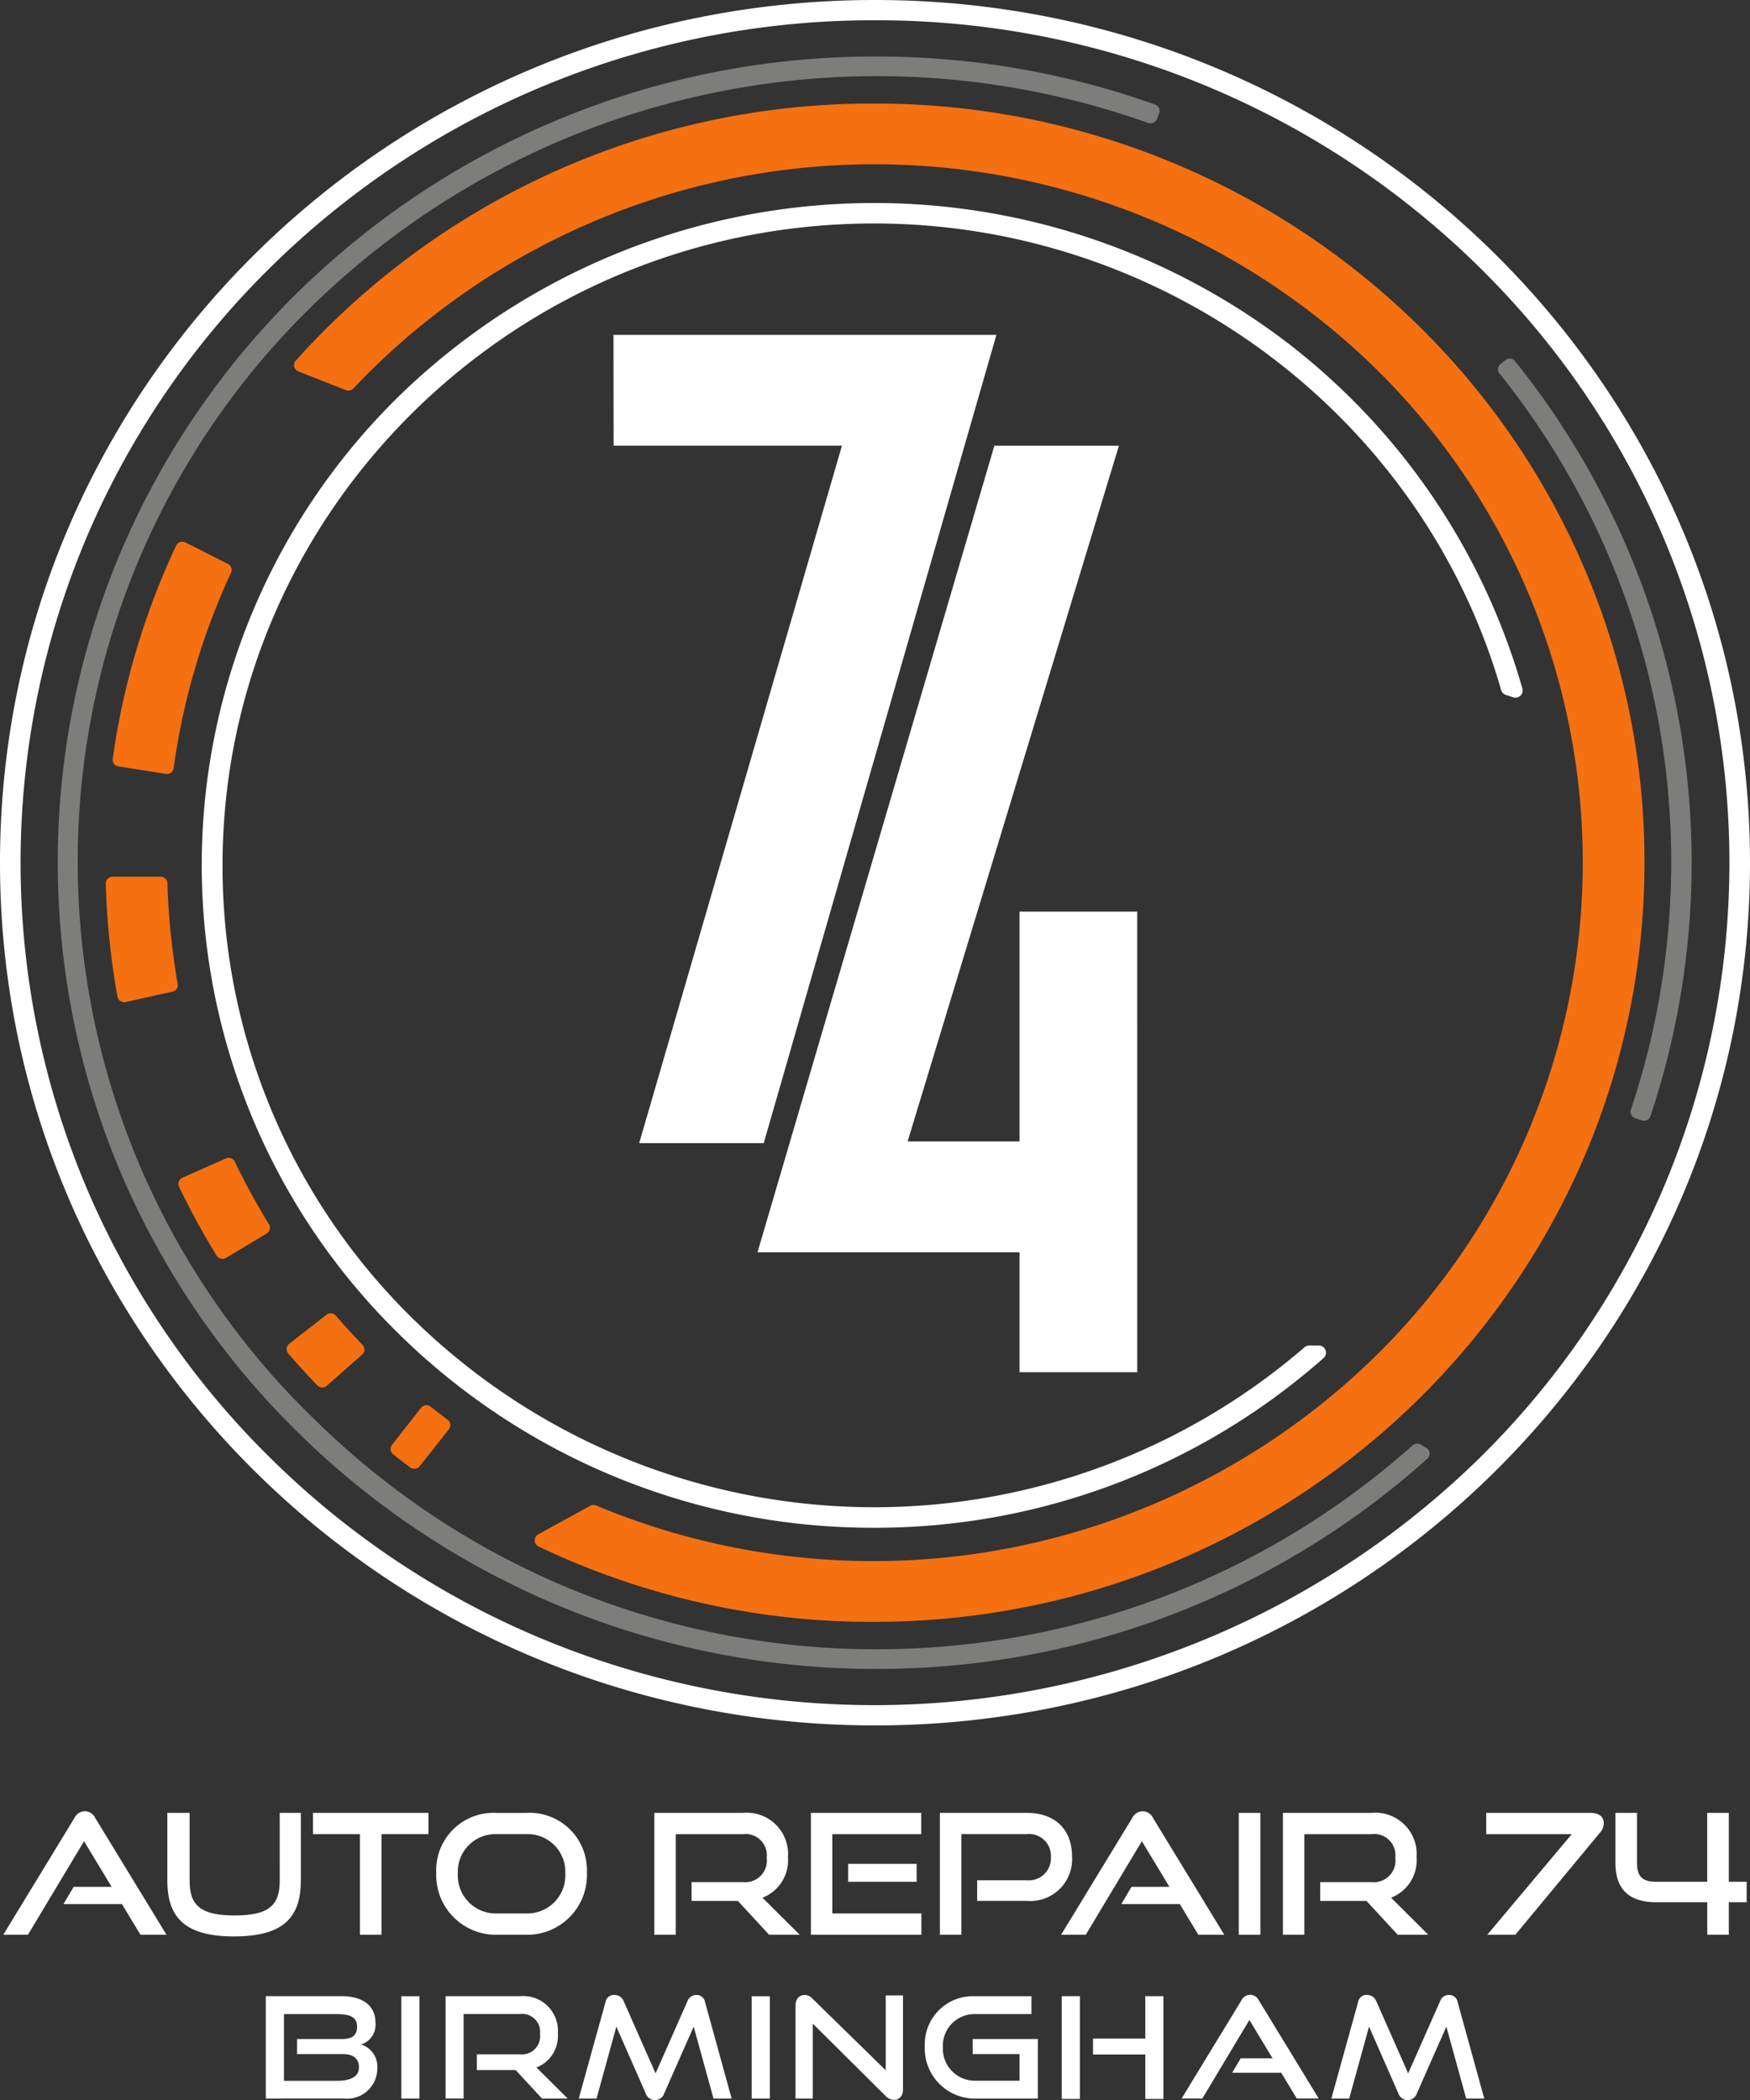 <svg xmlns="http://www.w3.org/2000/svg" xmlns:xlink="http://www.w3.org/1999/xlink" id="Grupo_2331" data-name="Grupo 2331" width="159.776" height="191.731" viewBox="0 0 159.776 191.731"><rect x="0" y="0" width="159.776" height="191.731" fill="#333333" stroke="none"/><defs><clipPath id="clip-path"><rect id="Rect&#xE1;ngulo_34" data-name="Rect&#xE1;ngulo 34" width="159.776" height="191.731" fill="none"></rect></clipPath></defs><g id="Grupo_2330" data-name="Grupo 2330" clip-path="url(#clip-path)"><path id="Trazado_58" data-name="Trazado 58" d="M79.888,1.852a78.323,78.323,0,0,1,55.16,22.528,76.606,76.606,0,0,1,16.719,24.449,76.179,76.179,0,0,1,0,59.876,76.606,76.606,0,0,1-16.719,24.449,78.961,78.961,0,0,1-85.524,16.484,77.831,77.831,0,0,1-24.8-16.484A76.607,76.607,0,0,1,8.008,108.7a76.179,76.179,0,0,1,0-59.876A76.607,76.607,0,0,1,24.727,24.38,78.323,78.323,0,0,1,79.888,1.852m0-1.852C35.766,0,0,35.265,0,78.766s35.766,78.766,79.888,78.766,79.888-35.265,79.888-78.766S124.009,0,79.888,0" fill="#fff"></path><path id="Trazado_59" data-name="Trazado 59" d="M13,273.225l-1.692-2.8H5.972l.932-1.576h3.461L7.85,264.684l-5.123,8.541H.477l6.489-10.653a1.1,1.1,0,0,1,.962-.628,1.081,1.081,0,0,1,.948.628l6.5,10.653Z" transform="translate(-0.176 -96.581)" fill="#fff"></path><path id="Trazado_60" data-name="Trazado 60" d="M34.462,262.187h1.925V268.4c0,3.444-1.723,5.067-6.1,5.067-4.347,0-6.085-1.623-6.085-5.067v-6.214h2.033V268.4c0,2.235,1.009,3.153,4.114,3.153s4.114-.919,4.114-3.153Z" transform="translate(-8.923 -96.67)" fill="#fff"></path><path id="Trazado_61" data-name="Trazado 61" d="M49.554,273.315v-9.184H45.269v-1.944H55.81v1.944H51.525v9.184Z" transform="translate(-16.691 -96.671)" fill="#fff"></path><path id="Trazado_62" data-name="Trazado 62" d="M68.573,273.315a5.447,5.447,0,0,1-5.48-5.678,5.232,5.232,0,0,1,5.48-5.449h2.748a5.236,5.236,0,0,1,5.526,5.449,5.448,5.448,0,0,1-5.526,5.678Zm2.748-1.944a3.478,3.478,0,0,0,3.555-3.643,3.441,3.441,0,0,0-3.555-3.6H68.573a3.43,3.43,0,0,0-3.508,3.6,3.467,3.467,0,0,0,3.508,3.643Z" transform="translate(-23.263 -96.67)" fill="#fff"></path><path id="Trazado_63" data-name="Trazado 63" d="M105.112,273.315l-2.856-3.092H98.033v-1.714h4.7a1.974,1.974,0,0,0,2.158-2.235,1.933,1.933,0,0,0-2.158-2.143H96.589v9.184H94.633V262.187h8.1a3.769,3.769,0,0,1,4.1,4.056,3.656,3.656,0,0,1-2.328,3.689l3.4,3.382Z" transform="translate(-34.892 -96.67)" fill="#fff"></path><path id="Trazado_64" data-name="Trazado 64" d="M117.275,273.315V262.187H127.35v1.944h-8.12v7.24h8.135v1.944Zm3.4-6.475h6.256v1.638h-6.256Z" transform="translate(-43.24 -96.67)" fill="#fff"></path><path id="Trazado_65" data-name="Trazado 65" d="M139.335,270.224v-1.883h4.533a2.016,2.016,0,0,0,2.2-2.112,1.99,1.99,0,0,0-2.2-2.1h-5.977v9.184h-1.956V262.188h7.933c2.608,0,4.129,1.546,4.129,3.98a3.816,3.816,0,0,1-4.129,4.056Z" transform="translate(-50.12 -96.671)" fill="#fff"></path><path id="Trazado_66" data-name="Trazado 66" d="M165.991,273.225l-1.692-2.8h-5.341l.932-1.576h3.461l-2.515-4.163-5.123,8.541h-2.251l6.489-10.653a1.1,1.1,0,0,1,.962-.628,1.081,1.081,0,0,1,.948.628l6.5,10.653Z" transform="translate(-56.583 -96.581)" fill="#fff"></path><rect id="Rect&#xE1;ngulo_31" data-name="Rect&#xE1;ngulo 31" width="1.972" height="11.128" transform="translate(113.099 165.517)" fill="#fff"></rect><path id="Trazado_67" data-name="Trazado 67" d="M196.025,273.315l-2.856-3.092h-4.223v-1.714h4.7a1.974,1.974,0,0,0,2.158-2.235,1.933,1.933,0,0,0-2.158-2.143H187.5v9.184h-1.956V262.187h8.1a3.769,3.769,0,0,1,4.1,4.056,3.656,3.656,0,0,1-2.328,3.689l3.4,3.382Z" transform="translate(-68.412 -96.67)" fill="#fff"></path><path id="Trazado_68" data-name="Trazado 68" d="M215.041,273.315l7.716-9.184h-7.808v-1.944h9.485c.885,0,1.242.413,1.242.919a1.291,1.291,0,0,1-.373.919l-7.7,9.291Z" transform="translate(-79.253 -96.67)" fill="#fff"></path><path id="Trazado_69" data-name="Trazado 69" d="M242.014,273.315v-2.969h-4.673c-2.36,0-3.71-1.1-3.71-3.567v-4.592H235.6v4.577c0,1.285.559,1.714,1.738,1.714h4.673v-6.291h1.972v6.291h1.631v1.868h-1.631v2.969Z" transform="translate(-86.142 -96.67)" fill="#fff"></path><path id="Trazado_70" data-name="Trazado 70" d="M91.257,122.187l18.512-63.678H88.89l-.012-9.924h34.737l-21.189,73.6Z" transform="translate(-32.77 -17.914)" fill="#fff"></path><path id="Trazado_71" data-name="Trazado 71" d="M102.443,122.227H91.072l.035-.122,18.477-63.557H88.737l-.013-10.115h34.962Zm-11.115-.191H102.3l21.134-73.412H88.918l.011,9.733h20.912l-.036.122Z" transform="translate(-32.713 -17.858)" fill="#fff"></path><path id="Trazado_72" data-name="Trazado 72" d="M133.652,149.015V138.058H109.76l21.568-73.443H142.5l-19.291,63.519h10.445V107.148H144.2v41.867Z" transform="translate(-40.469 -23.824)" fill="#fff"></path><path id="Trazado_73" data-name="Trazado 73" d="M144.222,149.054H133.48V138.1H109.556l.036-.122L131.18,64.462h11.372l-19.292,63.519H133.48V107h10.741Zm-10.548-.191h10.355V107.188H133.673v20.984H123l19.292-63.519H131.325l-21.512,73.253h23.86Z" transform="translate(-40.394 -23.768)" fill="#fff"></path><path id="Trazado_74" data-name="Trazado 74" d="M83.333,155.348a74.984,74.984,0,0,0,50.055-19.166.533.533,0,0,0-.095-.859l-.494-.284a.549.549,0,0,0-.639.066A73.328,73.328,0,0,1,84.03,153.734c-40.321.479-73.818-32.041-73.893-71.763-.075-39.776,32.635-72.043,73-72.043A73.859,73.859,0,0,1,107.985,14.2a.546.546,0,0,0,.693-.307l.2-.5a.535.535,0,0,0-.321-.7A75.5,75.5,0,0,0,83.132,8.318C41.868,8.318,8.426,41.309,8.5,81.975,8.58,122.5,42.2,155.455,83.333,155.348" transform="translate(-3.135 -3.067)" fill="#7d7d7c"></path><path id="Trazado_75" data-name="Trazado 75" d="M83.077,155.387A75.07,75.07,0,0,1,30.4,133.91a73.536,73.536,0,0,1-16.1-23.377,72.652,72.652,0,0,1-.122-57.294A73.3,73.3,0,0,1,30.168,29.806,75.062,75.062,0,0,1,83.078,8.174a75.514,75.514,0,0,1,25.456,4.383.627.627,0,0,1,.362.331.615.615,0,0,1,.013.489l-.2.5a.636.636,0,0,1-.81.36A73.853,73.853,0,0,0,31.457,31.071a70.807,70.807,0,0,0,.511,101.7,72.912,72.912,0,0,0,51.118,20.819c.3,0,.592,0,.889-.005a73.4,73.4,0,0,0,48.067-18.6.64.64,0,0,1,.748-.078l.494.285a.622.622,0,0,1,.313.477.615.615,0,0,1-.2.528,75.18,75.18,0,0,1-50.116,19.189h-.2m.2-.182v0a74.993,74.993,0,0,0,49.992-19.142.436.436,0,0,0,.144-.374.444.444,0,0,0-.223-.339l-.494-.285a.455.455,0,0,0-.531.056,73.589,73.589,0,0,1-48.188,18.652,72.848,72.848,0,0,1-28.605-5.441,73.588,73.588,0,0,1-23.535-15.424A72.335,72.335,0,0,1,15.9,109.97,69.862,69.862,0,0,1,9.991,81.918a70.625,70.625,0,0,1,5.7-28.055,71.7,71.7,0,0,1,15.637-22.92A73.415,73.415,0,0,1,83.078,9.784a73.857,73.857,0,0,1,24.884,4.282.451.451,0,0,0,.575-.255l.2-.5a.434.434,0,0,0-.009-.347.444.444,0,0,0-.257-.235A75.513,75.513,0,0,0,30.3,29.935a72.562,72.562,0,0,0,.233,103.846A74.6,74.6,0,0,0,83.078,155.2h.2" transform="translate(-3.081 -3.014)" fill="#7d7d7c"></path><path id="Trazado_76" data-name="Trazado 76" d="M217.437,52.126l-.463.369a.51.51,0,0,0-.08.72,71.769,71.769,0,0,1,12.02,67.314.513.513,0,0,0,.327.648l.619.208a.526.526,0,0,0,.667-.326,73,73,0,0,0-12.351-68.853.53.53,0,0,0-.741-.08" transform="translate(-79.929 -19.177)" fill="#7d7d7c"></path><path id="Trazado_77" data-name="Trazado 77" d="M229.977,121.45a.617.617,0,0,1-.2-.033l-.619-.208a.606.606,0,0,1-.385-.763,71.26,71.26,0,0,0-12-67.229.6.6,0,0,1,.094-.848l.463-.369.058.071L217.326,52a.62.62,0,0,1,.456-.131.61.61,0,0,1,.414.225,73.087,73.087,0,0,1,12.366,68.938.606.606,0,0,1-.31.353.622.622,0,0,1-.275.064m-12.264-69.4a.434.434,0,0,0-.271.095l-.463.369a.422.422,0,0,0-.066.593A71.494,71.494,0,0,1,231.527,85.58a72.312,72.312,0,0,1-2.578,34.924.424.424,0,0,0,.269.533l.619.208a.435.435,0,0,0,.333-.022.423.423,0,0,0,.217-.247,72.571,72.571,0,0,0-12.335-68.768.428.428,0,0,0-.29-.158.418.418,0,0,0-.049,0" transform="translate(-79.875 -19.123)" fill="#7d7d7c"></path><path id="Trazado_78" data-name="Trazado 78" d="M26.831,80.505l-3.877-1.96a.536.536,0,0,0-.727.246,67.851,67.851,0,0,0-5.783,19.442.528.528,0,0,0,.445.59l4.326.681a.53.53,0,0,0,.61-.449,62.7,62.7,0,0,1,5.245-17.864.521.521,0,0,0-.24-.686" transform="translate(-6.061 -28.939)" fill="#f57011"></path><path id="Trazado_79" data-name="Trazado 79" d="M21.246,99.548a.585.585,0,0,1-.1-.008l-4.326-.681a.622.622,0,0,1-.522-.693A67.926,67.926,0,0,1,22.089,78.7a.614.614,0,0,1,.362-.323.631.631,0,0,1,.491.034l3.877,1.96a.612.612,0,0,1,.282.8,62.587,62.587,0,0,0-5.238,17.838.623.623,0,0,1-.617.535m1.41-21.025a.456.456,0,0,0-.145.024.434.434,0,0,0-.256.227,67.746,67.746,0,0,0-5.774,19.417.438.438,0,0,0,.368.488l4.326.681a.438.438,0,0,0,.5-.372A62.791,62.791,0,0,1,26.933,81.1a.431.431,0,0,0-.2-.567l-3.877-1.96a.446.446,0,0,0-.2-.049" transform="translate(-6.007 -28.885)" fill="#f57011"></path><path id="Trazado_80" data-name="Trazado 80" d="M20.365,126.943H15.983a.531.531,0,0,0-.534.539,68.525,68.525,0,0,0,1.064,10.3.533.533,0,0,0,.643.419l4.272-.953a.524.524,0,0,0,.406-.6,63.641,63.641,0,0,1-.938-9.2.528.528,0,0,0-.531-.511" transform="translate(-5.696 -46.805)" fill="#f57011"></path><path id="Trazado_81" data-name="Trazado 81" d="M16.984,138.256a.628.628,0,0,1-.345-.1.608.608,0,0,1-.269-.4A68.867,68.867,0,0,1,15.3,127.432a.607.607,0,0,1,.177-.446.628.628,0,0,1,.449-.187h4.382a.618.618,0,0,1,.623.6,63.82,63.82,0,0,0,.936,9.183.615.615,0,0,1-.476.706l-4.272.953a.659.659,0,0,1-.14.015M15.93,126.981a.443.443,0,0,0-.317.132.427.427,0,0,0-.125.314,68.68,68.68,0,0,0,1.063,10.291.428.428,0,0,0,.189.284.442.442,0,0,0,.342.062l4.272-.953a.433.433,0,0,0,.335-.5,64,64,0,0,1-.939-9.209.435.435,0,0,0-.439-.422Z" transform="translate(-5.643 -46.752)" fill="#f57011"></path><path id="Trazado_82" data-name="Trazado 82" d="M30.228,167.647,26.262,169.4a.524.524,0,0,0-.265.7,68.808,68.808,0,0,0,3.428,6.281.538.538,0,0,0,.733.175l3.706-2.223a.52.52,0,0,0,.177-.72,63.241,63.241,0,0,1-3.115-5.718.534.534,0,0,0-.7-.256" transform="translate(-9.567 -61.796)" fill="#f57011"></path><path id="Trazado_83" data-name="Trazado 83" d="M29.828,176.678a.634.634,0,0,1-.15-.018.618.618,0,0,1-.386-.278,69.075,69.075,0,0,1-3.432-6.289.6.6,0,0,1-.021-.475.618.618,0,0,1,.331-.35l3.966-1.757a.624.624,0,0,1,.82.3,63.193,63.193,0,0,0,3.11,5.709.611.611,0,0,1-.208.844l-3.706,2.224a.631.631,0,0,1-.324.09m.384-9-3.966,1.757a.437.437,0,0,0-.234.247.425.425,0,0,0,.015.335,69.035,69.035,0,0,0,3.423,6.273.445.445,0,0,0,.606.144l3.706-2.223a.431.431,0,0,0,.146-.595,63.475,63.475,0,0,1-3.119-5.726.439.439,0,0,0-.577-.211" transform="translate(-9.513 -61.742)" fill="#f57011"></path><path id="Trazado_84" data-name="Trazado 84" d="M45.188,190.2l-3.4,2.651a.52.52,0,0,0-.076.752q1.283,1.491,2.649,2.908a.538.538,0,0,0,.742.028l3.225-2.85a.519.519,0,0,0,.028-.753q-1.256-1.3-2.437-2.664a.536.536,0,0,0-.734-.073" transform="translate(-15.334 -70.085)" fill="#f57011"></path><path id="Trazado_85" data-name="Trazado 85" d="M44.7,196.707a.626.626,0,0,1-.452-.192c-.908-.943-1.8-1.922-2.653-2.911a.6.6,0,0,1-.145-.458.612.612,0,0,1,.235-.424l3.4-2.651a.628.628,0,0,1,.863.085c.783.905,1.6,1.8,2.432,2.66a.608.608,0,0,1-.033.883l-3.224,2.85a.63.63,0,0,1-.419.159m.5-6.495-3.4,2.651a.43.43,0,0,0-.166.3.426.426,0,0,0,.1.323c.85.987,1.74,1.964,2.646,2.9a.449.449,0,0,0,.614.023l3.223-2.85a.43.43,0,0,0,.023-.622c-.834-.862-1.655-1.759-2.44-2.668a.443.443,0,0,0-.607-.06" transform="translate(-15.28 -70.031)" fill="#f57011"></path><path id="Trazado_86" data-name="Trazado 86" d="M59.392,203.581l-2.647,3.38a.52.52,0,0,0,.086.73q.768.61,1.553,1.2a.538.538,0,0,0,.742-.1l2.667-3.367a.52.52,0,0,0-.1-.742q-.782-.583-1.545-1.19a.537.537,0,0,0-.756.086" transform="translate(-20.881 -74.987)" fill="#f57011"></path><path id="Trazado_87" data-name="Trazado 87" d="M58.65,209.033a.628.628,0,0,1-.376-.124c-.515-.386-1.038-.79-1.555-1.2a.613.613,0,0,1-.1-.856l2.647-3.38a.62.62,0,0,1,.42-.235.632.632,0,0,1,.467.133c.509.4,1.028.8,1.543,1.189a.611.611,0,0,1,.244.413.6.6,0,0,1-.127.458L59.145,208.8a.63.63,0,0,1-.495.237m1.11-5.618a.483.483,0,0,0-.052,0,.44.44,0,0,0-.3.165l-2.647,3.38a.433.433,0,0,0,.071.6c.515.409,1.037.812,1.55,1.2a.446.446,0,0,0,.613-.08l2.668-3.366a.431.431,0,0,0-.083-.614c-.516-.386-1.037-.787-1.547-1.192a.443.443,0,0,0-.277-.1" transform="translate(-20.828 -74.934)" fill="#f57011"></path><path id="Trazado_88" data-name="Trazado 88" d="M95.513,15.118a70.559,70.559,0,0,0-52.7,23.435.532.532,0,0,0,.208.852l4.316,1.7a.551.551,0,0,0,.6-.134,65.079,65.079,0,0,1,46.5-20.478c36.1-.579,65.6,27.742,65.9,63.307.3,35.515-28.838,64.4-64.822,64.4a65.461,65.461,0,0,1-25.376-5.083.55.55,0,0,0-.477.025l-4.735,2.6a.534.534,0,0,0,.03.954A70.872,70.872,0,0,0,95.4,153.564c38.71.059,70.317-30.969,70.383-69.1.068-38.287-31.419-69.346-70.271-69.346" transform="translate(-15.735 -5.574)" fill="#f57011"></path><path id="Trazado_89" data-name="Trazado 89" d="M95.458,153.6h-.112a70.575,70.575,0,0,1-30.485-6.88.63.63,0,0,1-.362-.549.616.616,0,0,1,.327-.566l4.735-2.6a.64.64,0,0,1,.557-.029,65.545,65.545,0,0,0,71.323-13.81,63.181,63.181,0,0,0-.71-90.527,65.5,65.5,0,0,0-92.782,2.34.639.639,0,0,1-.7.157l-4.317-1.7A.632.632,0,0,1,42.547,39a.609.609,0,0,1,.141-.558A70.651,70.651,0,0,1,95.459,14.975a70.681,70.681,0,0,1,49.82,20.366A69.036,69.036,0,0,1,160.334,57.4a68.007,68.007,0,0,1,5.488,27.007c-.067,38.174-31.622,69.19-70.364,69.19M69.869,143.11a.451.451,0,0,0-.218.056l-4.736,2.6a.436.436,0,0,0-.232.4.442.442,0,0,0,.258.391,70.39,70.39,0,0,0,30.4,6.862h.112c38.643,0,70.113-30.932,70.18-69.008A68.161,68.161,0,0,0,145.149,35.47,70.908,70.908,0,0,0,42.826,38.561a.433.433,0,0,0-.1.4.443.443,0,0,0,.273.312l4.316,1.7a.454.454,0,0,0,.5-.112A65.178,65.178,0,0,1,94.382,20.349a65.718,65.718,0,0,1,25.546,4.663,64.59,64.59,0,0,1,20.932,13.5,63.335,63.335,0,0,1,.713,90.786,65.734,65.734,0,0,1-71.526,13.849.459.459,0,0,0-.177-.036" transform="translate(-15.681 -5.521)" fill="#f57011"></path><path id="Trazado_90" data-name="Trazado 90" d="M90.621,148.578c-32.914,0-59.6-26.29-59.584-58.716.012-32.386,26.708-58.673,59.585-58.672a59.479,59.479,0,0,1,57.33,42.665.567.567,0,0,0,.367.38l.662.219a.57.57,0,0,0,.734-.689A61.189,61.189,0,0,0,90.622,29.5c-33.762,0-61.076,26.718-61.3,59.975-.227,33.541,27.305,60.8,61.3,60.8A61.594,61.594,0,0,0,131.6,134.8a.564.564,0,0,0-.384-.985h-.863a.574.574,0,0,0-.376.14,59.871,59.871,0,0,1-39.35,14.626" transform="translate(-10.81 -10.875)" fill="#fff"></path><path id="Trazado_91" data-name="Trazado 91" d="M90.568,150.308a61.671,61.671,0,0,1-43.577-17.877A59.9,59.9,0,0,1,47.278,46.9a62.169,62.169,0,0,1,80.78-4.961A60.839,60.839,0,0,1,149.75,73.688a.642.642,0,0,1-.184.653.66.66,0,0,1-.667.145l-.662-.219a.656.656,0,0,1-.425-.441c-7.213-25.082-30.752-42.6-57.243-42.6-32.792,0-59.482,26.279-59.494,58.583a57.784,57.784,0,0,0,17.418,41.454,60.144,60.144,0,0,0,81.365,2.569.664.664,0,0,1,.436-.163h.863a.652.652,0,0,1,.621.421.635.635,0,0,1-.175.72,61.8,61.8,0,0,1-41.035,15.5m0-120.775c-33.528,0-60.987,26.865-61.211,59.886A59.437,59.437,0,0,0,47.12,132.305a61.88,61.88,0,0,0,84.362,2.372.46.46,0,0,0,.127-.522.475.475,0,0,0-.451-.307H130.3a.482.482,0,0,0-.316.118,60.329,60.329,0,0,1-81.614-2.576A57.961,57.961,0,0,1,30.894,89.809c.012-32.4,26.784-58.762,59.674-58.762h0a59.571,59.571,0,0,1,57.418,42.73.476.476,0,0,0,.308.319l.662.219a.479.479,0,0,0,.484-.1.467.467,0,0,0,.134-.475c-7.3-26.026-31.564-44.2-59.006-44.2" transform="translate(-10.757 -10.823)" fill="#fff"></path><path id="Trazado_92" data-name="Trazado 92" d="M38.44,298.049V288.7h6.936c1.852,0,3.078.823,3.078,2.417a1.886,1.886,0,0,1-1.317,1.992,2.1,2.1,0,0,1,1.486,2.109,2.765,2.765,0,0,1-3.051,2.828Zm2.855-4.062v-1.376h4.094c.939,0,1.382-.321,1.382-1.131,0-.99-.795-1.145-2.021-1.145H40.1v6.094h4.8c1.187,0,2.047-.322,2.047-1.234,0-.771-.508-1.209-1.434-1.209Z" transform="translate(-14.173 -106.447)" fill="#fff"></path><rect id="Rect&#xE1;ngulo_32" data-name="Rect&#xE1;ngulo 32" width="1.656" height="9.346" transform="translate(36.641 182.257)" fill="#fff"></rect><path id="Trazado_93" data-name="Trazado 93" d="M73.247,298.049l-2.4-2.6H67.3v-1.44h3.951a1.658,1.658,0,0,0,1.812-1.877,1.623,1.623,0,0,0-1.812-1.8H66.089v7.714H64.446V288.7h6.806a3.167,3.167,0,0,1,3.442,3.407,3.071,3.071,0,0,1-1.956,3.1l2.855,2.841Z" transform="translate(-23.762 -106.447)" fill="#fff"></path><path id="Trazado_94" data-name="Trazado 94" d="M96.005,297.982l-1.812-6.569-2.686,6.081a.89.89,0,0,1-1.7,0l-2.673-6.081-1.812,6.569H83.7l2.438-8.793a.778.778,0,0,1,.821-.669.894.894,0,0,1,.835.553l2.92,6.608,2.921-6.608a.843.843,0,0,1,.8-.553.787.787,0,0,1,.8.669l2.425,8.793Z" transform="translate(-30.86 -106.38)" fill="#fff"></path><rect id="Rect&#xE1;ngulo_33" data-name="Rect&#xE1;ngulo 33" width="1.656" height="9.346" transform="translate(68.628 182.257)" fill="#fff"></rect><path id="Trazado_95" data-name="Trazado 95" d="M116.63,291.143v6.839h-1.578V289.5c0-.6.326-.977.847-.977a.951.951,0,0,1,.7.334l6.689,6.544v-6.84h1.578v8.562c0,.617-.339.977-.821.977a1.057,1.057,0,0,1-.756-.347Z" transform="translate(-42.421 -106.38)" fill="#fff"></path><path id="Trazado_96" data-name="Trazado 96" d="M138.348,298.049a4.575,4.575,0,0,1-4.6-4.769,4.395,4.395,0,0,1,4.6-4.577h5.137v1.633h-5.137a2.881,2.881,0,0,0-2.947,3.021,2.913,2.913,0,0,0,2.947,3.06H142.4v-2.43h-4.276v-1.376h5.945v5.438Z" transform="translate(-49.313 -106.447)" fill="#fff"></path><path id="Trazado_97" data-name="Trazado 97" d="M153.554,288.7h1.656v9.385h-1.656Zm7.628,9.385v-4.062H156.41v-1.453h4.772V288.7h1.656v9.385Z" transform="translate(-56.617 -106.447)" fill="#fff"></path><path id="Trazado_98" data-name="Trazado 98" d="M181.406,297.974l-1.421-2.353H175.5l.782-1.324h2.908l-2.112-3.5-4.3,7.173h-1.891l5.451-8.948a.924.924,0,0,1,.808-.527.907.907,0,0,1,.8.527l5.463,8.948Z" transform="translate(-63.006 -106.372)" fill="#fff"></path><path id="Trazado_99" data-name="Trazado 99" d="M204.861,297.982l-1.812-6.569-2.686,6.081a.89.89,0,0,1-1.7,0l-2.673-6.081-1.812,6.569h-1.629l2.438-8.793a.778.778,0,0,1,.821-.669.894.894,0,0,1,.835.553l2.92,6.608,2.921-6.608a.843.843,0,0,1,.8-.553.787.787,0,0,1,.8.669l2.425,8.793Z" transform="translate(-70.996 -106.38)" fill="#fff"></path></g></svg>